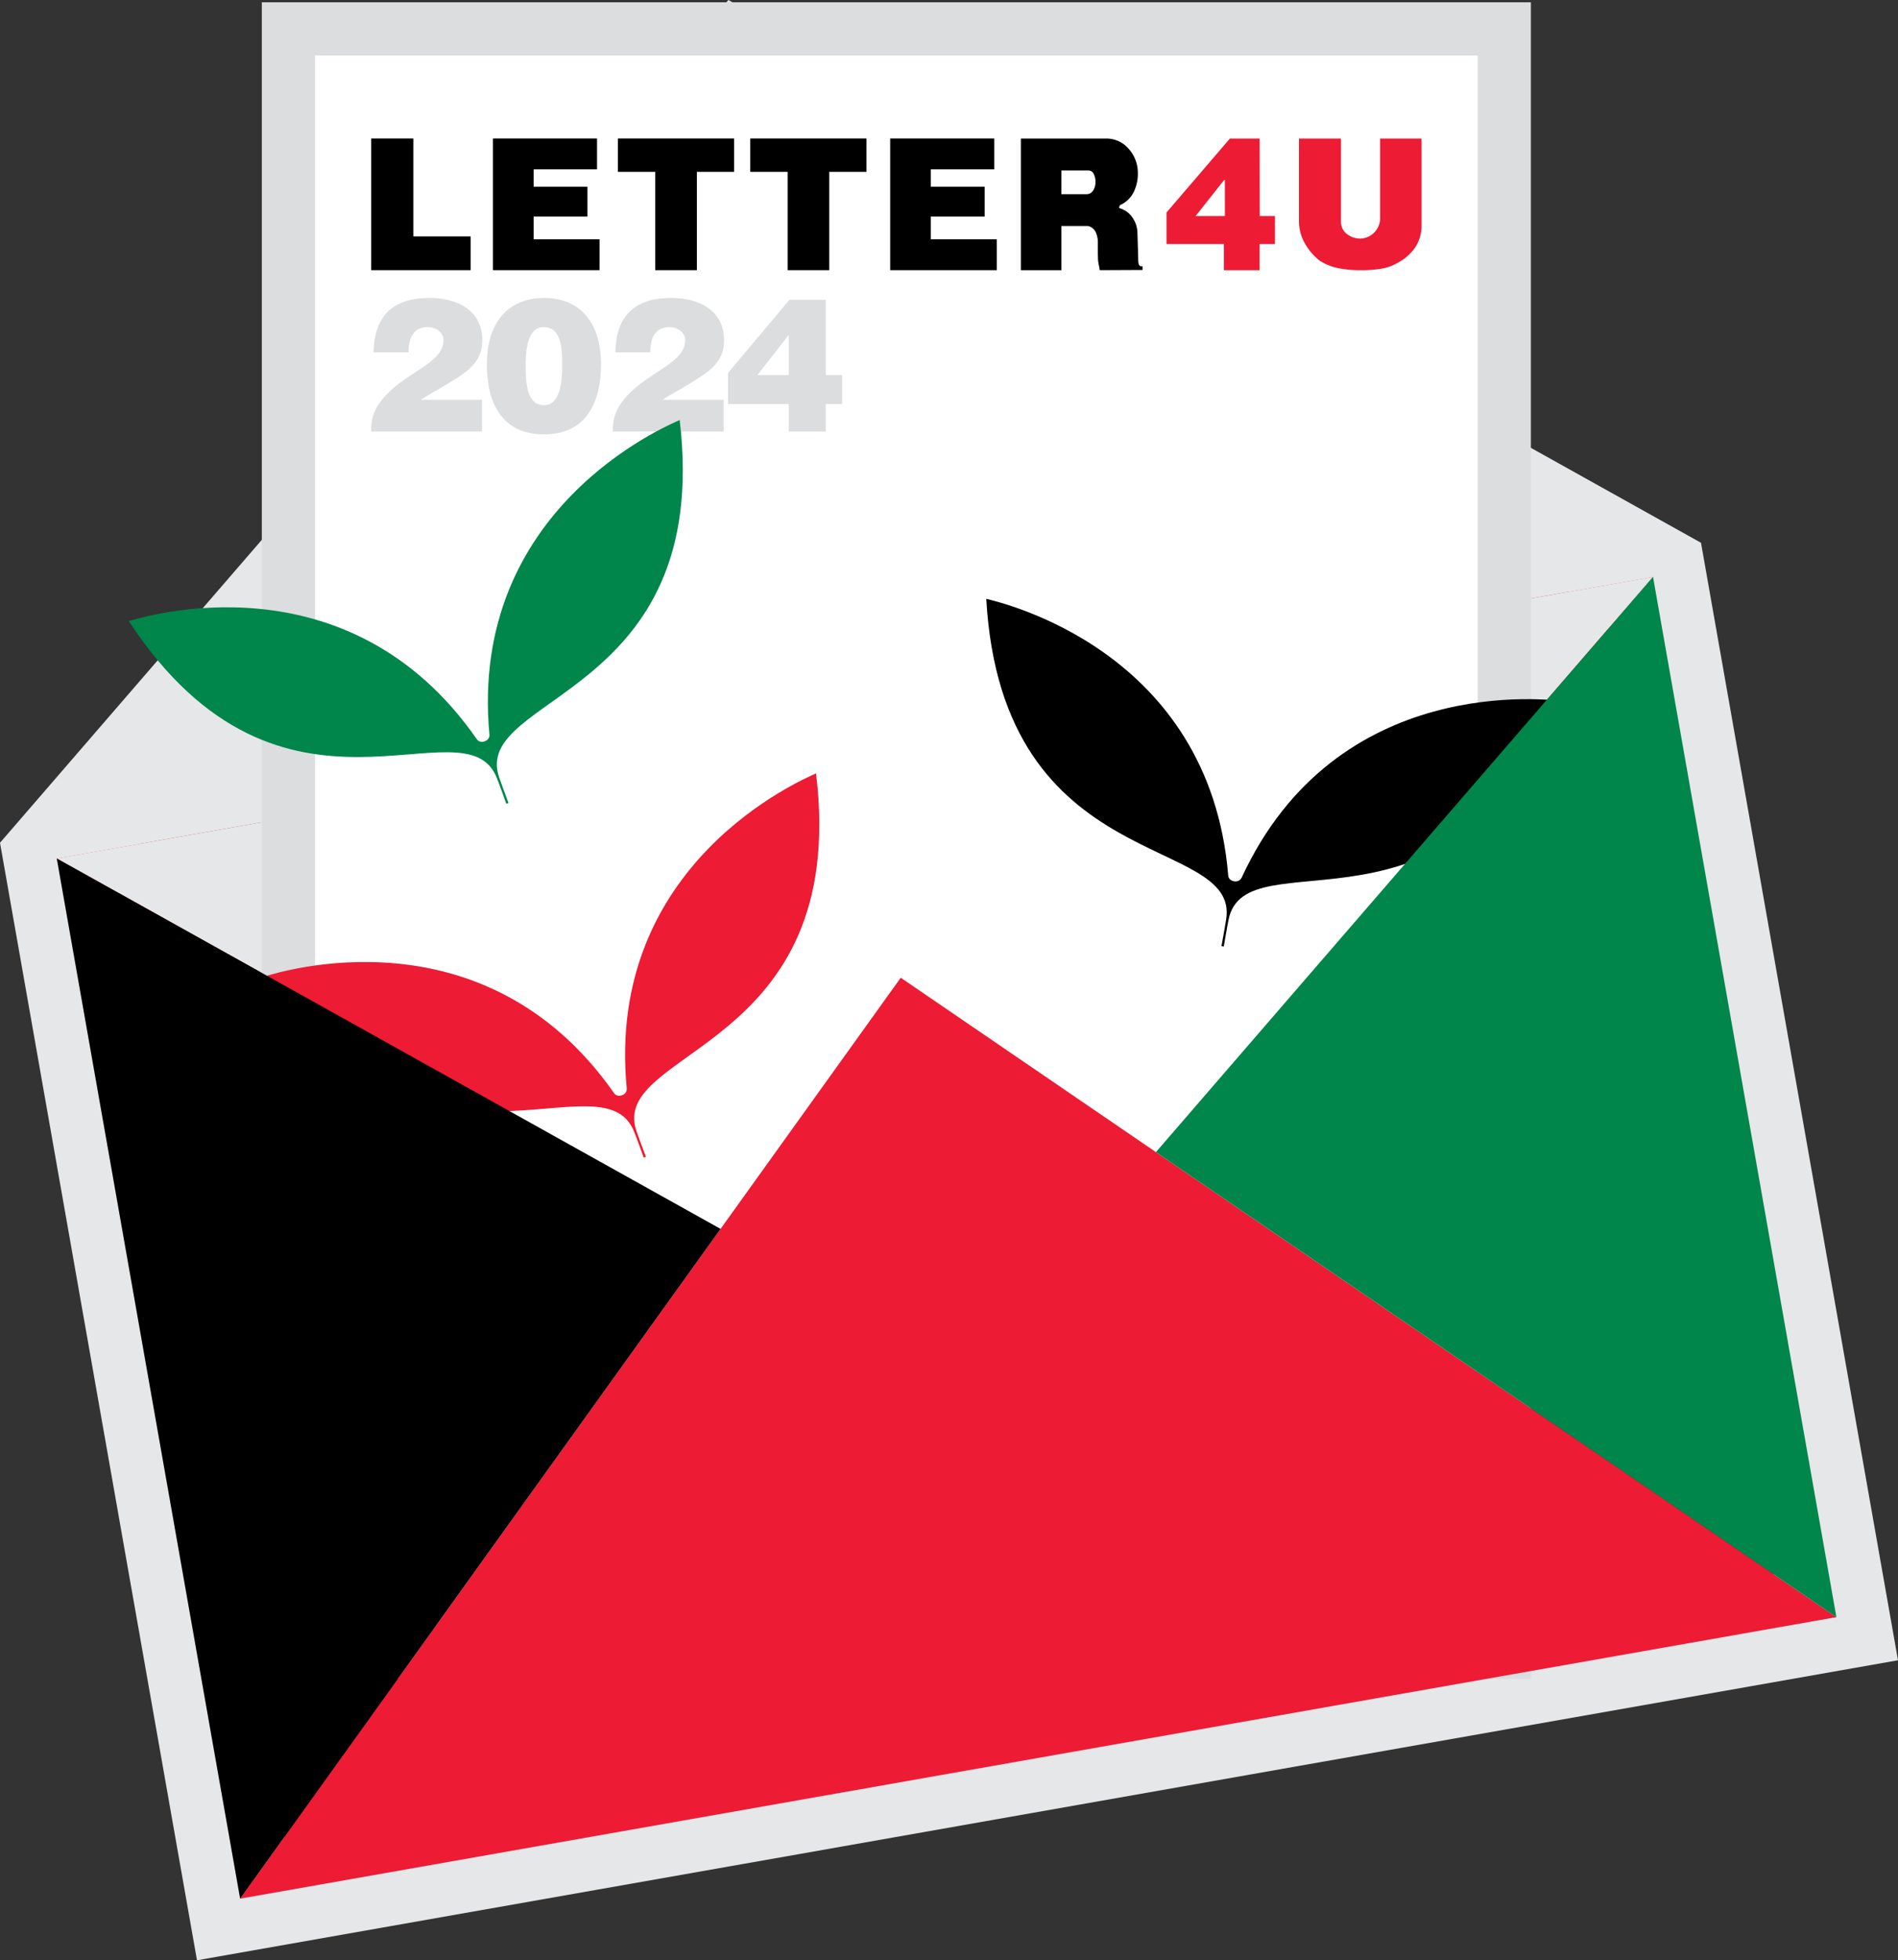 <svg xmlns="http://www.w3.org/2000/svg" viewBox="0 0 1137.35 1174.37"><rect x="0" y="0" width="1137.35" height="1174.37" fill="#333333" stroke="none"/><defs><style>.cls-1{fill:none;stroke:#e6e7e8;stroke-miterlimit:10;stroke-width:63.73px;}.cls-2{fill:#ed2e38;}.cls-3{fill:#fff;}.cls-4{fill:#e6e7e8;}.cls-5{fill:#dcddde;}.cls-6{fill:#ed1b34;}.cls-7{fill:#00854a;}</style></defs><g id="Layer_2" data-name="Layer 2"><g id="Layer_1-2" data-name="Layer 1"><polygon class="cls-1" points="34.01 514.28 143.89 1137.45 1100.43 968.79 990.55 345.62 443.61 40.47 34.01 514.28"/><polygon class="cls-2" points="539.75 585.74 692.66 690.21 990.55 345.62 34.01 514.28 431.79 736.21 539.75 585.74"/><polygon class="cls-3" points="431.79 736.21 580.96 819.43 692.67 690.21 539.75 585.74 431.79 736.21"/><polygon class="cls-2" points="539.75 585.74 692.66 690.21 990.55 345.62 34.01 514.28 431.79 736.21 539.75 585.74"/><polygon class="cls-3" points="431.79 736.21 580.96 819.43 692.67 690.21 539.75 585.74 431.79 736.21"/><polygon class="cls-4" points="34.01 514.28 443.61 40.47 990.55 345.62 34.01 514.28"/><polygon class="cls-4" points="539.75 585.74 692.66 690.21 990.55 345.62 34.01 514.28 431.79 736.21 539.75 585.74"/><polygon class="cls-3" points="431.79 736.21 580.96 819.43 692.67 690.21 539.75 585.74 431.79 736.21"/><rect class="cls-3" x="172.82" y="17.32" width="728.6" height="972.61"/><path class="cls-5" d="M885.49,974H188.76V33.25H885.49ZM917.36,1.38H156.89V1005.86H917.36V1.38Z"/><polygon class="cls-6" points="692.67 690.21 539.75 585.74 431.79 736.21 143.89 1137.45 1100.43 968.79 692.67 690.21"/><path class="cls-6" d="M375.54,652.22c.36,3.71-5.36,5.82-7.5,2.76C290,543.3,167,582.59,159.2,584.77,252,725,361,629.47,380.1,678.22c2,5.06,3.77,10.2,5.65,15.3l.66-.23.64-.25c-1.88-5.1-3.85-10.17-5.62-15.31C364.37,628.22,509.29,630.21,489,463.33c-7.3,3.37-126.47,53.28-113.42,188.89"/><path d="M743.87,526c-1.56,3.39-7.56,2.33-7.87-1.39C724.83,388.8,598.74,360.76,591,358.74c9.54,167.83,151.8,140.23,143.77,192-.83,5.37-1.87,10.71-2.82,16.06l.68.13.68.11c1-5.35,1.8-10.72,2.86-16,10.18-51.37,134.37,23.35,200.83-131-8-.77-136.08-17.68-193.08,106"/><polygon class="cls-7" points="692.67 690.21 1100.43 968.79 990.55 345.62 692.67 690.21"/><polygon points="34.01 514.28 143.89 1137.45 431.79 736.21 34.01 514.28"/><polygon points="247.71 82.97 222.41 82.97 222.41 161.85 282.01 161.85 282.01 141.64 247.71 141.64 247.71 82.97"/><polygon points="319.77 129.75 352 129.75 352 111.84 319.77 111.84 319.77 101.45 357.76 101.45 357.76 82.97 295.4 82.97 295.4 161.85 359.27 161.85 359.27 143.37 319.77 143.37 319.77 129.75"/><polygon points="370.24 102.95 392.65 102.95 392.65 161.85 417.59 161.85 417.59 102.95 439.88 102.95 439.88 82.97 370.24 82.97 370.24 102.95"/><polygon points="449.58 102.95 471.99 102.95 471.99 161.85 496.93 161.85 496.93 102.95 519.23 102.95 519.23 82.97 449.58 82.97 449.58 102.95"/><polygon points="557.79 129.75 590.03 129.75 590.03 111.84 557.79 111.84 557.79 101.45 595.79 101.45 595.79 82.97 533.43 82.97 533.43 161.85 597.3 161.85 597.3 143.37 557.79 143.37 557.79 129.75"/><path d="M683.57,159.54a2.09,2.09,0,0,1-1.27-1.47,12.71,12.71,0,0,1-.23-2.72L681.61,140a16.66,16.66,0,0,0-3-9.65,13.87,13.87,0,0,0-8-5.7,8.59,8.59,0,0,1,.46-1.73,16.33,16.33,0,0,0,8.09-7.51A24.31,24.31,0,0,0,681.84,104a21.54,21.54,0,0,0-5.49-14.83A17.54,17.54,0,0,0,662.67,83H611.74v78.88H636V135.39h16a6.92,6.92,0,0,1,4.54,3.57,14.48,14.48,0,0,1,1.33,6.55v4.83c0,.92,0,2.14.06,3.69a20.49,20.49,0,0,0,.28,3.45l.81,4.37,25.64-.12v-2.19ZM655,114.15a4.4,4.4,0,0,1-3.93,2.19H636V102.13h16.18a3.46,3.46,0,0,1,3.17,2,9.85,9.85,0,0,1,1.1,4.85,9.55,9.55,0,0,1-1.39,5.2"/><path class="cls-6" d="M754.82,83H737l-38,44.31v18.87h34.4v15.7h21.37v-15.7H764V129.4h-9.13ZM734,129.4H716.48l17-21.48H734Z"/><path class="cls-6" d="M827,83v48.51a12.28,12.28,0,0,1-11.67,11.43,12.9,12.9,0,0,1-8.24-2.77,9,9,0,0,1-3.54-7.51V83H778.39v49.66a26.5,26.5,0,0,0,3.34,12.77,35,35,0,0,0,9.13,10.79,33.6,33.6,0,0,0,11.43,4.51,72.62,72.62,0,0,0,13.63,1.15,71,71,0,0,0,11.84-.92,26.91,26.91,0,0,0,9.64-3.47,28.51,28.51,0,0,0,10.68-9.35,23.48,23.48,0,0,0,3.75-13.28V83Z"/><path class="cls-5" d="M222.45,258.52c-.45-9.18,3.13-15.9,9.4-22.39,13.21-13.77,33.92-19.14,33.92-32.24,0-5-4.81-7.94-9.52-7.94-8.95,0-11.53,7.5-11.41,15.11H223.9c.34-23.17,13-32.58,33.47-32.58,16.35,0,31.68,7.17,31.68,25.53,0,13.88-10.63,19.59-20.93,26-5.71,3.58-11.75,6.6-15.89,9.51h36.6v19Z"/><path class="cls-5" d="M326,178.48c20.48,0,34.14,13.55,34.14,39.74,0,22.5-8.62,42-34.14,42S291.74,241,291.74,218.33c.11-29,16.23-39.85,34.26-39.85m10.85,41c0-8.28.45-23.5-11.08-23.5C315.25,196,315,212.18,315,219.68c0,13.77,2.13,23.06,11,23.06,8.28,0,10.85-10.08,10.85-23.29"/><path class="cls-5" d="M367.3,258.52c-.44-9.18,3.14-15.9,9.41-22.39,13.21-13.77,33.91-19.14,33.91-32.24,0-5-4.81-7.94-9.51-7.94-9,0-11.53,7.5-11.42,15.11H368.76c.33-23.17,13-32.58,33.47-32.58,16.34,0,31.68,7.17,31.68,25.53,0,13.88-10.64,19.59-20.93,26-5.71,3.58-11.76,6.6-15.9,9.51h36.6v19Z"/><path class="cls-5" d="M436.26,223.37l36.83-43.77h21.72v45.11h9.85v17.36h-9.85v16.45H472.64V242.07H436.26Zm17.58,1.34h18.8V200.65Z"/><path class="cls-7" d="M293.3,440.19c.34,3.72-5.38,5.8-7.51,2.74C208.1,331,84.92,369.94,77.16,372.09c92.34,140.49,201.64,45.3,220.62,94.12,2,5.06,3.74,10.2,5.61,15.31l.65-.23.65-.25c-1.87-5.1-3.82-10.18-5.58-15.32-16.91-49.57,128-47.14,108.18-214.08-7.32,3.35-126.63,52.9-114,188.55"/></g></g></svg>